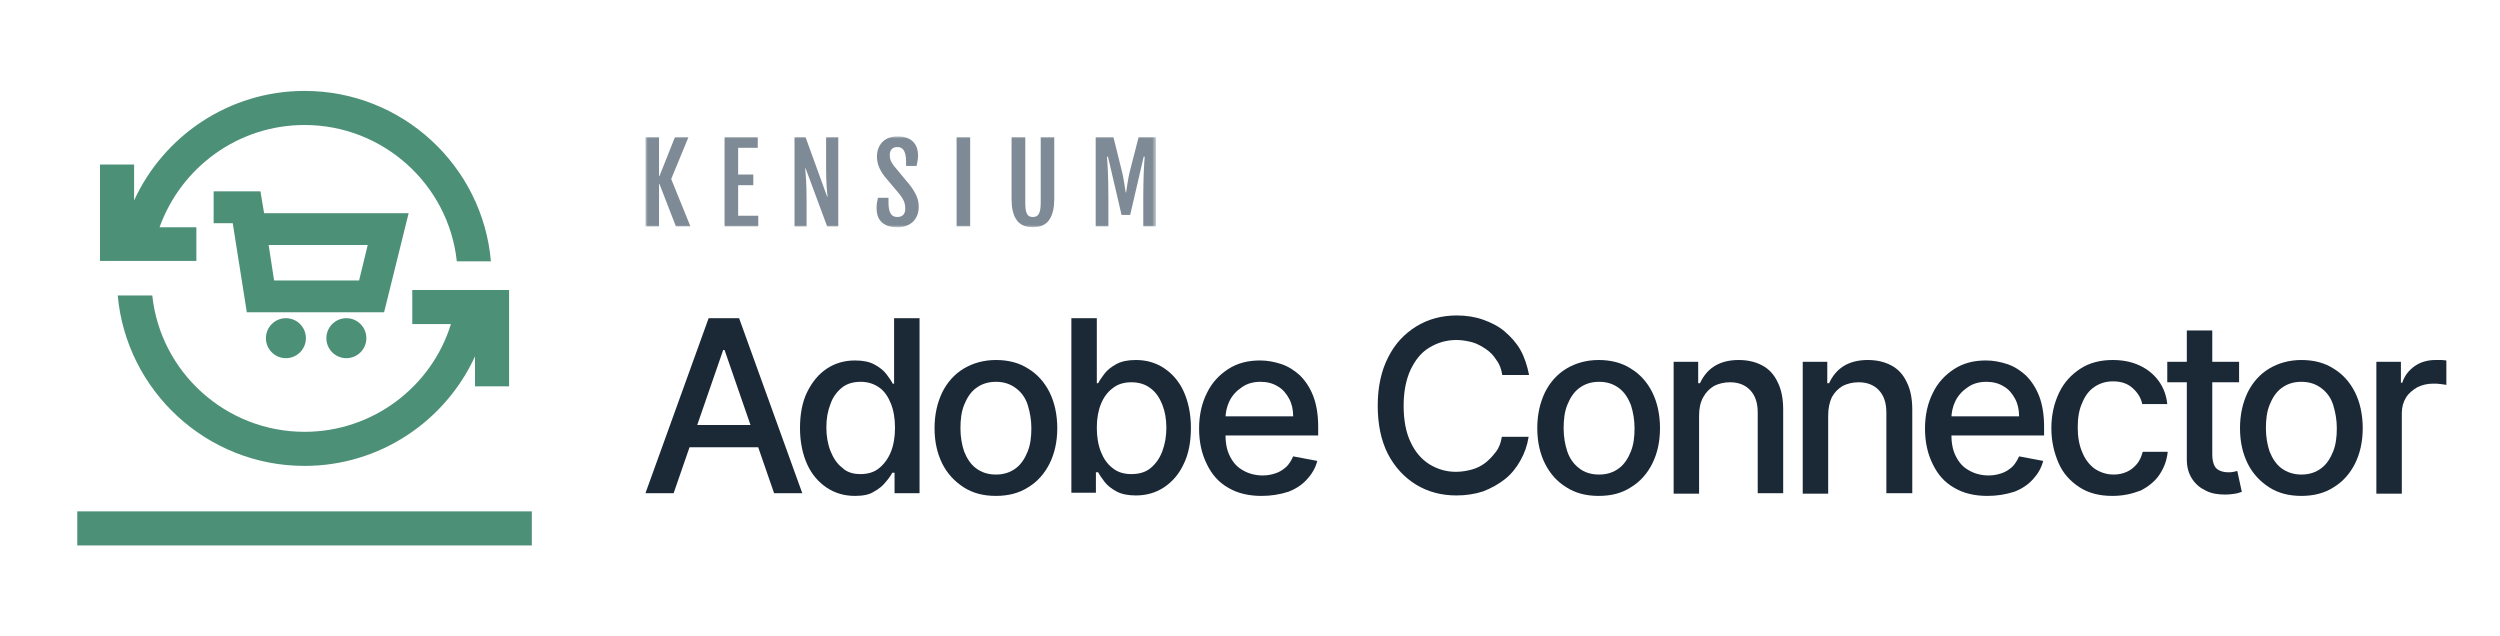 <svg width="550" height="140" viewBox="0 0 550 140" fill="none" xmlns="http://www.w3.org/2000/svg">
<path d="M117 112.5H17V120H117V112.5Z" fill="#4D9078"/>
<path d="M90.7 63.8V71.3H99.2C95 85 82.1 95 67 95C49.7 95 35.3 81.9 33.5 65H25.9C27.8 86 45.5 102.5 67 102.5C83.6 102.5 98 92.6 104.5 78.4V85H112V63.8H90.7Z" fill="#4D9078"/>
<path d="M43.2 57.5V50H35.1C39.8 36.9 52.3 27.5 67 27.5C84.3 27.5 98.7 40.6 100.5 57.5H108C106.2 36.5 88.5 20 67 20C50.4 20 36 29.9 29.5 44.1V36.2H22V57.4H43.2V57.5Z" fill="#4D9078"/>
<path d="M76.2 78.8C78.63 78.8 80.6 76.83 80.6 74.4C80.6 71.97 78.63 70 76.2 70C73.77 70 71.8 71.97 71.8 74.4C71.8 76.83 73.77 78.8 76.2 78.8Z" fill="#4D9078"/>
<path d="M62.9 78.8C65.33 78.8 67.3 76.83 67.3 74.4C67.3 71.97 65.33 70 62.9 70C60.47 70 58.5 71.97 58.5 74.4C58.5 76.83 60.47 78.8 62.9 78.8Z" fill="#4D9078"/>
<path d="M84.5 68.7H54.3L51.2 49.1H47V42.1H57.3L58.1 46.9H89.9L84.5 68.7ZM60.3 61.7H79L80.9 53.9H59.1L60.3 61.7Z" fill="#4D9078"/>
<path d="M148.2 108.5H142L155.9 70H162.6L176.5 108.5H170.3L159.4 77H159.1L148.2 108.5ZM149.2 93.5H169.2V98.4H149.2V93.5Z" fill="#1B2937"/>
<path d="M188.1 109.1C185.8 109.1 183.7 108.5 181.9 107.3C180.1 106.1 178.6 104.4 177.6 102.2C176.6 100 176 97.3 176 94.2C176 91.1 176.5 88.4 177.6 86.2C178.7 84 180.1 82.3 181.9 81.1C183.7 79.9 185.8 79.3 188.1 79.3C189.9 79.3 191.3 79.6 192.4 80.2C193.5 80.8 194.4 81.5 195 82.3C195.6 83.1 196.1 83.8 196.4 84.4H196.7V70H202.3V108.5H196.8V104H196.3C196 104.6 195.5 105.3 194.8 106.1C194.2 106.9 193.3 107.6 192.2 108.2C191.3 108.8 189.9 109.1 188.1 109.1ZM189.3 104.3C190.9 104.3 192.3 103.9 193.4 103C194.5 102.1 195.4 100.9 196 99.4C196.6 97.9 196.9 96.1 196.9 94.1C196.9 92.1 196.6 90.3 196 88.8C195.4 87.3 194.6 86.1 193.5 85.3C192.4 84.5 191 84 189.4 84C187.7 84 186.3 84.4 185.2 85.3C184.1 86.2 183.2 87.4 182.7 88.9C182.1 90.4 181.8 92.1 181.8 94C181.8 95.9 182.1 97.7 182.7 99.2C183.3 100.7 184.1 102 185.3 102.9C186.3 103.9 187.7 104.3 189.3 104.3Z" fill="#1B2937"/>
<path d="M219.1 109.1C216.4 109.1 214 108.5 212 107.2C210 105.9 208.4 104.2 207.3 102C206.2 99.8 205.6 97.2 205.6 94.2C205.6 91.2 206.2 88.6 207.3 86.3C208.4 84.1 210 82.3 212 81.1C214 79.9 216.4 79.2 219.1 79.2C221.8 79.2 224.2 79.8 226.2 81.1C228.2 82.3 229.8 84.1 230.9 86.3C232 88.5 232.6 91.2 232.6 94.2C232.6 97.2 232 99.8 230.9 102C229.8 104.2 228.2 106 226.2 107.2C224.2 108.5 221.8 109.1 219.1 109.1ZM219.1 104.4C220.9 104.4 222.3 103.9 223.5 103C224.7 102.1 225.5 100.8 226.1 99.3C226.7 97.8 226.9 96.1 226.9 94.2C226.9 92.4 226.6 90.7 226.1 89.1C225.6 87.5 224.7 86.3 223.5 85.4C222.3 84.5 220.9 84 219.1 84C217.3 84 215.9 84.5 214.7 85.4C213.5 86.3 212.7 87.6 212.1 89.1C211.5 90.6 211.3 92.3 211.3 94.2C211.3 96.1 211.6 97.8 212.1 99.3C212.7 100.8 213.5 102.1 214.7 103C215.9 103.9 217.3 104.4 219.1 104.4Z" fill="#1B2937"/>
<path d="M235.7 108.5V70H241.3V84.3H241.6C241.9 83.7 242.4 83 243 82.2C243.6 81.4 244.5 80.7 245.6 80.1C246.7 79.5 248.1 79.2 249.9 79.2C252.2 79.2 254.3 79.8 256.1 81C257.9 82.2 259.4 83.9 260.4 86.1C261.4 88.3 262 91 262 94.1C262 97.2 261.5 99.9 260.4 102.1C259.4 104.3 257.9 106 256.1 107.2C254.3 108.4 252.2 109 249.9 109C248.1 109 246.7 108.7 245.6 108.1C244.5 107.5 243.6 106.8 243 106C242.4 105.2 241.9 104.5 241.6 103.9H241.1V108.4H235.7V108.5ZM241.3 94.1C241.3 96.1 241.6 97.9 242.2 99.4C242.8 100.9 243.6 102.1 244.8 103C245.9 103.9 247.3 104.3 248.9 104.3C250.6 104.3 252 103.9 253.1 103C254.2 102.1 255.1 100.9 255.7 99.3C256.3 97.7 256.6 96 256.6 94.1C256.6 92.2 256.3 90.5 255.7 89C255.1 87.5 254.3 86.3 253.1 85.4C251.9 84.5 250.5 84.1 248.9 84.1C247.3 84.1 245.9 84.5 244.8 85.4C243.7 86.2 242.8 87.4 242.2 88.9C241.6 90.4 241.3 92.1 241.3 94.1Z" fill="#1B2937"/>
<path d="M277.5 109.1C274.7 109.1 272.2 108.5 270.2 107.3C268.1 106.1 266.6 104.4 265.5 102.1C264.4 99.9 263.8 97.3 263.8 94.3C263.8 91.3 264.4 88.7 265.5 86.5C266.6 84.2 268.2 82.5 270.2 81.2C272.2 79.9 274.5 79.3 277.2 79.3C278.8 79.3 280.4 79.6 281.9 80.1C283.4 80.6 284.8 81.5 286 82.6C287.2 83.8 288.2 85.3 288.9 87.1C289.6 88.9 290 91.2 290 93.8V95.8H267V91.6H284.5C284.5 90.1 284.2 88.8 283.6 87.7C283 86.6 282.2 85.6 281.1 85C280 84.3 278.7 84 277.3 84C275.7 84 274.3 84.4 273.2 85.2C272 86 271.1 87 270.5 88.2C269.9 89.4 269.6 90.8 269.6 92.2V95.5C269.6 97.4 269.9 99.1 270.6 100.4C271.3 101.8 272.2 102.8 273.5 103.5C274.7 104.2 276.2 104.6 277.8 104.6C278.9 104.6 279.8 104.4 280.7 104.1C281.6 103.8 282.3 103.3 283 102.7C283.6 102.1 284.1 101.3 284.5 100.4L289.8 101.4C289.4 103 288.6 104.3 287.5 105.5C286.4 106.7 285 107.6 283.4 108.2C281.5 108.8 279.6 109.1 277.5 109.1Z" fill="#1B2937"/>
<path d="M336.4 82.5H330.5C330.3 81.2 329.9 80.1 329.2 79.2C328.6 78.2 327.8 77.4 326.9 76.8C326 76.2 325 75.6 323.9 75.3C322.8 75 321.6 74.8 320.4 74.8C318.2 74.8 316.2 75.4 314.4 76.5C312.6 77.6 311.3 79.3 310.3 81.4C309.3 83.6 308.8 86.2 308.8 89.3C308.8 92.4 309.3 95.1 310.3 97.2C311.3 99.4 312.7 101 314.4 102.1C316.2 103.2 318.1 103.8 320.3 103.8C321.5 103.8 322.7 103.6 323.8 103.3C324.9 103 325.9 102.5 326.8 101.8C327.7 101.1 328.4 100.3 329.1 99.4C329.8 98.5 330.2 97.4 330.4 96.1H336.3C336 98 335.4 99.7 334.5 101.3C333.6 102.9 332.5 104.3 331.1 105.4C329.7 106.5 328.1 107.4 326.3 108.1C324.5 108.7 322.5 109 320.4 109C317.1 109 314.1 108.2 311.5 106.6C308.9 105 306.8 102.7 305.3 99.8C303.8 96.8 303.1 93.3 303.1 89.2C303.1 85.1 303.9 81.5 305.4 78.6C306.9 75.6 309 73.4 311.6 71.8C314.2 70.2 317.2 69.4 320.5 69.4C322.5 69.4 324.5 69.7 326.2 70.3C327.9 70.9 329.6 71.7 331 72.9C332.4 74.1 333.6 75.4 334.5 77C335.4 78.6 336 80.5 336.4 82.5Z" fill="#1B2937"/>
<path d="M351.7 109.1C349 109.1 346.6 108.5 344.6 107.2C342.6 106 341 104.2 339.9 102C338.8 99.8 338.2 97.2 338.2 94.2C338.2 91.2 338.8 88.6 339.9 86.3C341 84.1 342.6 82.3 344.6 81.1C346.6 79.9 349 79.2 351.7 79.2C354.4 79.2 356.8 79.8 358.8 81.1C360.8 82.3 362.4 84.1 363.5 86.3C364.6 88.5 365.2 91.2 365.2 94.2C365.2 97.2 364.6 99.8 363.5 102C362.4 104.2 360.8 106 358.8 107.2C356.8 108.5 354.5 109.1 351.7 109.1ZM351.8 104.4C353.6 104.4 355 103.9 356.2 103C357.4 102.1 358.2 100.8 358.8 99.3C359.4 97.8 359.6 96.1 359.6 94.2C359.6 92.4 359.3 90.7 358.8 89.1C358.2 87.6 357.4 86.3 356.2 85.4C355 84.5 353.6 84 351.8 84C350 84 348.6 84.5 347.4 85.4C346.2 86.3 345.4 87.6 344.8 89.1C344.2 90.6 344 92.3 344 94.2C344 96.1 344.3 97.8 344.8 99.3C345.3 100.8 346.2 102.1 347.4 103C348.5 103.9 350 104.4 351.8 104.4Z" fill="#1B2937"/>
<path d="M373.8 91.4V108.6H368.2V79.6H373.6V84.3H374C374.7 82.8 375.7 81.5 377.1 80.6C378.5 79.7 380.3 79.2 382.5 79.2C384.5 79.2 386.2 79.6 387.7 80.4C389.2 81.2 390.3 82.4 391.1 84.1C391.9 85.7 392.3 87.7 392.3 90.1V108.5H386.7V90.8C386.7 88.7 386.2 87.1 385.1 85.9C384 84.7 382.5 84.1 380.6 84.1C379.3 84.1 378.1 84.4 377.1 84.9C376.1 85.5 375.3 86.3 374.7 87.4C374.1 88.5 373.8 89.8 373.8 91.4Z" fill="#1B2937"/>
<path d="M402.2 91.4V108.6H396.6V79.6H402V84.3H402.4C403.1 82.8 404.1 81.5 405.5 80.6C406.9 79.7 408.7 79.2 410.9 79.2C412.9 79.2 414.6 79.6 416.1 80.4C417.6 81.2 418.7 82.4 419.5 84.1C420.3 85.7 420.7 87.7 420.7 90.1V108.5H415V90.8C415 88.7 414.5 87.1 413.4 85.9C412.3 84.7 410.8 84.1 408.9 84.1C407.6 84.1 406.4 84.4 405.4 84.9C404.4 85.5 403.6 86.3 403 87.4C402.5 88.5 402.2 89.8 402.2 91.4Z" fill="#1B2937"/>
<path d="M437.2 109.1C434.4 109.1 431.9 108.5 429.9 107.3C427.8 106.1 426.3 104.4 425.2 102.1C424.1 99.9 423.5 97.3 423.5 94.3C423.5 91.3 424.1 88.7 425.2 86.5C426.3 84.2 427.9 82.5 429.9 81.2C431.9 79.9 434.2 79.3 436.9 79.3C438.5 79.3 440.1 79.6 441.6 80.1C443.1 80.6 444.5 81.5 445.7 82.6C446.9 83.8 447.9 85.3 448.6 87.1C449.3 88.9 449.7 91.2 449.7 93.8V95.8H426.7V91.6H444.2C444.2 90.1 443.9 88.8 443.3 87.7C442.7 86.6 441.9 85.6 440.8 85C439.7 84.3 438.4 84 437 84C435.4 84 434 84.4 432.9 85.2C431.7 86 430.8 87 430.2 88.2C429.6 89.4 429.3 90.8 429.3 92.2V95.5C429.3 97.4 429.6 99.1 430.3 100.4C431 101.8 431.9 102.8 433.2 103.5C434.4 104.2 435.9 104.6 437.5 104.6C438.6 104.6 439.5 104.4 440.4 104.1C441.3 103.8 442 103.3 442.7 102.7C443.3 102.1 443.8 101.3 444.2 100.4L449.5 101.4C449.1 103 448.3 104.3 447.2 105.5C446.1 106.7 444.7 107.6 443.1 108.2C441.2 108.8 439.3 109.1 437.2 109.1Z" fill="#1B2937"/>
<path d="M464.7 109.1C461.9 109.1 459.5 108.5 457.5 107.2C455.5 105.9 453.9 104.2 452.9 101.9C451.9 99.6 451.3 97.1 451.3 94.2C451.3 91.3 451.9 88.7 453 86.4C454.1 84.1 455.7 82.4 457.7 81.1C459.7 79.8 462.1 79.2 464.8 79.2C467 79.2 469 79.6 470.7 80.4C472.4 81.2 473.8 82.3 474.9 83.8C476 85.3 476.6 87 476.8 88.9H471.3C471 87.5 470.3 86.4 469.2 85.4C468.1 84.4 466.7 83.9 464.9 83.9C463.3 83.9 462 84.3 460.8 85.1C459.6 85.9 458.7 87.1 458.1 88.6C457.4 90.1 457.1 91.9 457.1 94C457.1 96.1 457.4 97.9 458.1 99.5C458.7 101 459.6 102.2 460.8 103.1C462 103.9 463.4 104.4 465 104.4C466.1 104.4 467 104.2 467.9 103.8C468.8 103.4 469.5 102.8 470.1 102.1C470.7 101.4 471.1 100.5 471.4 99.4H476.9C476.7 101.3 476.1 102.9 475.1 104.4C474.1 105.9 472.7 107 471 107.9C468.9 108.7 467 109.1 464.7 109.1Z" fill="#1B2937"/>
<path d="M492.6 79.6V84.1H476.8V79.6H492.6ZM481.1 72.7H486.7V100C486.7 101.1 486.9 101.9 487.2 102.5C487.5 103.1 488 103.4 488.5 103.6C489 103.8 489.6 103.9 490.2 103.9C490.7 103.9 491 103.9 491.4 103.8C491.7 103.7 492 103.7 492.2 103.6L493.2 108.2C492.9 108.3 492.4 108.5 491.8 108.6C491.2 108.7 490.4 108.8 489.5 108.8C488 108.8 486.6 108.6 485.4 108C484.1 107.4 483.1 106.6 482.3 105.4C481.5 104.2 481.1 102.8 481.1 101.1V72.7Z" fill="#1B2937"/>
<path d="M506.3 109.1C503.6 109.1 501.2 108.5 499.2 107.2C497.2 105.9 495.6 104.2 494.5 102C493.4 99.8 492.8 97.2 492.8 94.2C492.8 91.2 493.4 88.6 494.5 86.3C495.6 84.1 497.2 82.3 499.2 81.1C501.2 79.9 503.6 79.2 506.3 79.2C509 79.2 511.4 79.8 513.4 81.1C515.4 82.3 517 84.1 518.1 86.3C519.2 88.5 519.8 91.2 519.8 94.2C519.8 97.2 519.2 99.8 518.1 102C517 104.2 515.4 106 513.4 107.2C511.4 108.5 509 109.1 506.3 109.1ZM506.3 104.4C508.1 104.4 509.5 103.9 510.7 103C511.9 102.1 512.7 100.8 513.3 99.3C513.9 97.8 514.1 96.1 514.1 94.2C514.1 92.4 513.8 90.7 513.3 89.1C512.8 87.5 511.9 86.3 510.7 85.4C509.5 84.5 508.1 84 506.3 84C504.5 84 503.1 84.5 501.9 85.4C500.7 86.3 499.9 87.6 499.3 89.1C498.7 90.6 498.5 92.3 498.5 94.2C498.5 96.1 498.8 97.8 499.3 99.3C499.9 100.8 500.7 102.1 501.9 103C503.1 103.9 504.6 104.4 506.3 104.4Z" fill="#1B2937"/>
<path d="M522.8 108.5V79.6H528.2V84.2H528.5C529 82.6 530 81.4 531.3 80.5C532.6 79.6 534.2 79.2 535.8 79.2C536.2 79.2 536.6 79.2 537.1 79.2C537.6 79.2 538 79.3 538.2 79.3V84.7C538 84.6 537.6 84.6 537 84.5C536.4 84.4 535.8 84.4 535.3 84.4C534 84.4 532.8 84.7 531.8 85.2C530.8 85.8 529.9 86.5 529.3 87.5C528.7 88.5 528.4 89.6 528.4 90.9V108.6H522.8V108.5Z" fill="#1B2937"/>
<mask id="mask0_4_257" style="mask-type:luminance" maskUnits="userSpaceOnUse" x="142" y="30" width="113" height="20">
<path d="M254.313 30H142V50H254.313V30Z" fill="white"/>
</mask>
<g mask="url(#mask0_4_257)">
<path fill-rule="evenodd" clip-rule="evenodd" d="M142 30.171H144.986V38.75H145.078L148.49 30.171H151.463L147.663 39.382L151.895 49.813H148.701L145.08 40.463H144.988V49.815H142.002V30.171H142ZM159.405 30.171H166.704V32.516H162.391V38.394H165.724V40.739H162.391V47.465H166.818V49.811H159.405V30.171ZM174.794 30.171H177.216L181.988 43.317H182.058C182.035 43.01 182.005 42.668 181.966 42.294C181.927 41.919 181.893 41.491 181.862 41.011C181.832 40.531 181.805 39.99 181.781 39.384C181.758 38.779 181.746 38.096 181.746 37.338V30.173H184.42V49.815H181.976L177.228 37.015H177.137C177.159 37.361 177.189 37.733 177.228 38.137C177.267 38.538 177.301 39.012 177.332 39.557C177.363 40.101 177.389 40.737 177.414 41.462C177.436 42.187 177.448 43.047 177.448 44.044V49.815H174.796V30.171H174.794ZM192.847 45.835C192.847 45.413 192.872 45.024 192.922 44.667C192.973 44.311 193.047 43.926 193.149 43.51H195.467V44.464C195.467 44.993 195.499 45.46 195.564 45.868C195.63 46.276 195.737 46.617 195.886 46.897C196.035 47.177 196.237 47.387 196.487 47.529C196.738 47.671 197.041 47.741 197.402 47.741C197.97 47.741 198.406 47.587 198.705 47.276C199.005 46.965 199.153 46.512 199.153 45.913C199.153 45.606 199.133 45.324 199.09 45.067C199.047 44.81 198.974 44.554 198.87 44.303C198.766 44.05 198.626 43.784 198.451 43.504C198.273 43.224 198.047 42.911 197.77 42.567L194.658 38.876C194.104 38.17 193.678 37.459 193.379 36.743C193.079 36.026 192.931 35.26 192.931 34.449C192.931 33.799 193.032 33.2 193.236 32.656C193.44 32.112 193.735 31.641 194.118 31.248C194.503 30.852 194.978 30.546 195.542 30.327C196.106 30.109 196.746 30 197.463 30C198.33 30 199.056 30.122 199.636 30.369C200.217 30.613 200.679 30.935 201.025 31.334C201.372 31.734 201.614 32.18 201.759 32.675C201.901 33.169 201.972 33.665 201.972 34.163C201.972 34.585 201.94 34.974 201.875 35.331C201.809 35.687 201.734 36.08 201.649 36.51H199.341V35.58C199.341 34.536 199.192 33.737 198.893 33.181C198.593 32.625 198.104 32.347 197.428 32.347C196.868 32.347 196.448 32.502 196.171 32.812C195.894 33.123 195.756 33.539 195.756 34.06C195.756 34.336 195.776 34.585 195.819 34.807C195.862 35.03 195.923 35.236 196.002 35.423C196.084 35.611 196.182 35.794 196.296 35.969C196.41 36.144 196.542 36.329 196.687 36.52L200.16 40.704C200.789 41.524 201.274 42.312 201.612 43.068C201.95 43.823 202.119 44.622 202.119 45.466C202.119 46.164 202.009 46.792 201.789 47.352C201.569 47.912 201.257 48.388 200.85 48.779C200.443 49.17 199.95 49.471 199.375 49.683C198.799 49.895 198.149 50 197.426 50C196.534 50 195.794 49.881 195.206 49.644C194.617 49.405 194.149 49.092 193.798 48.701C193.448 48.31 193.204 47.865 193.061 47.367C192.918 46.866 192.847 46.356 192.847 45.835ZM210.45 30.171H213.436V49.813H210.45V30.171ZM222.551 30.171H225.56V44.569C225.56 45.182 225.59 45.691 225.651 46.098C225.712 46.504 225.812 46.829 225.945 47.07C226.079 47.311 226.252 47.484 226.464 47.587C226.676 47.69 226.926 47.741 227.22 47.741C227.513 47.741 227.768 47.69 227.986 47.587C228.206 47.484 228.385 47.311 228.527 47.07C228.67 46.829 228.778 46.504 228.849 46.098C228.923 45.693 228.959 45.182 228.959 44.569V30.171H231.933V43.776C231.933 44.735 231.856 45.555 231.703 46.238C231.55 46.922 231.344 47.492 231.092 47.951C230.839 48.41 230.548 48.777 230.22 49.045C229.894 49.312 229.554 49.518 229.206 49.66C228.855 49.802 228.509 49.893 228.163 49.93C227.817 49.967 227.503 49.988 227.218 49.988C226.933 49.988 226.621 49.967 226.279 49.93C225.937 49.891 225.592 49.802 225.246 49.66C224.9 49.518 224.566 49.314 224.242 49.045C223.92 48.777 223.631 48.413 223.376 47.951C223.122 47.492 222.92 46.922 222.771 46.242C222.622 45.565 222.545 44.742 222.545 43.776V30.173H222.551V30.171ZM241.052 30.171H244.949L246.841 37.772C247.041 38.616 247.2 39.417 247.314 40.181C247.43 40.943 247.54 41.664 247.648 42.337H247.74C247.847 41.661 247.959 40.943 248.074 40.181C248.19 39.419 248.346 38.614 248.546 37.772L250.495 30.171H254.313V49.813H251.522V43.317C251.522 42.32 251.53 41.361 251.551 40.443C251.571 39.524 251.595 38.678 251.626 37.908C251.656 37.138 251.691 36.457 251.73 35.868C251.768 35.277 251.803 34.81 251.834 34.464H251.614L248.638 47.286H246.745L243.751 34.462H243.531C243.562 34.807 243.596 35.275 243.635 35.866C243.674 36.457 243.708 37.136 243.739 37.906C243.77 38.676 243.794 39.522 243.814 40.441C243.835 41.359 243.843 42.318 243.843 43.315V49.813H241.052V30.171Z" fill="#7E8A95"/>
</g>
</svg>
